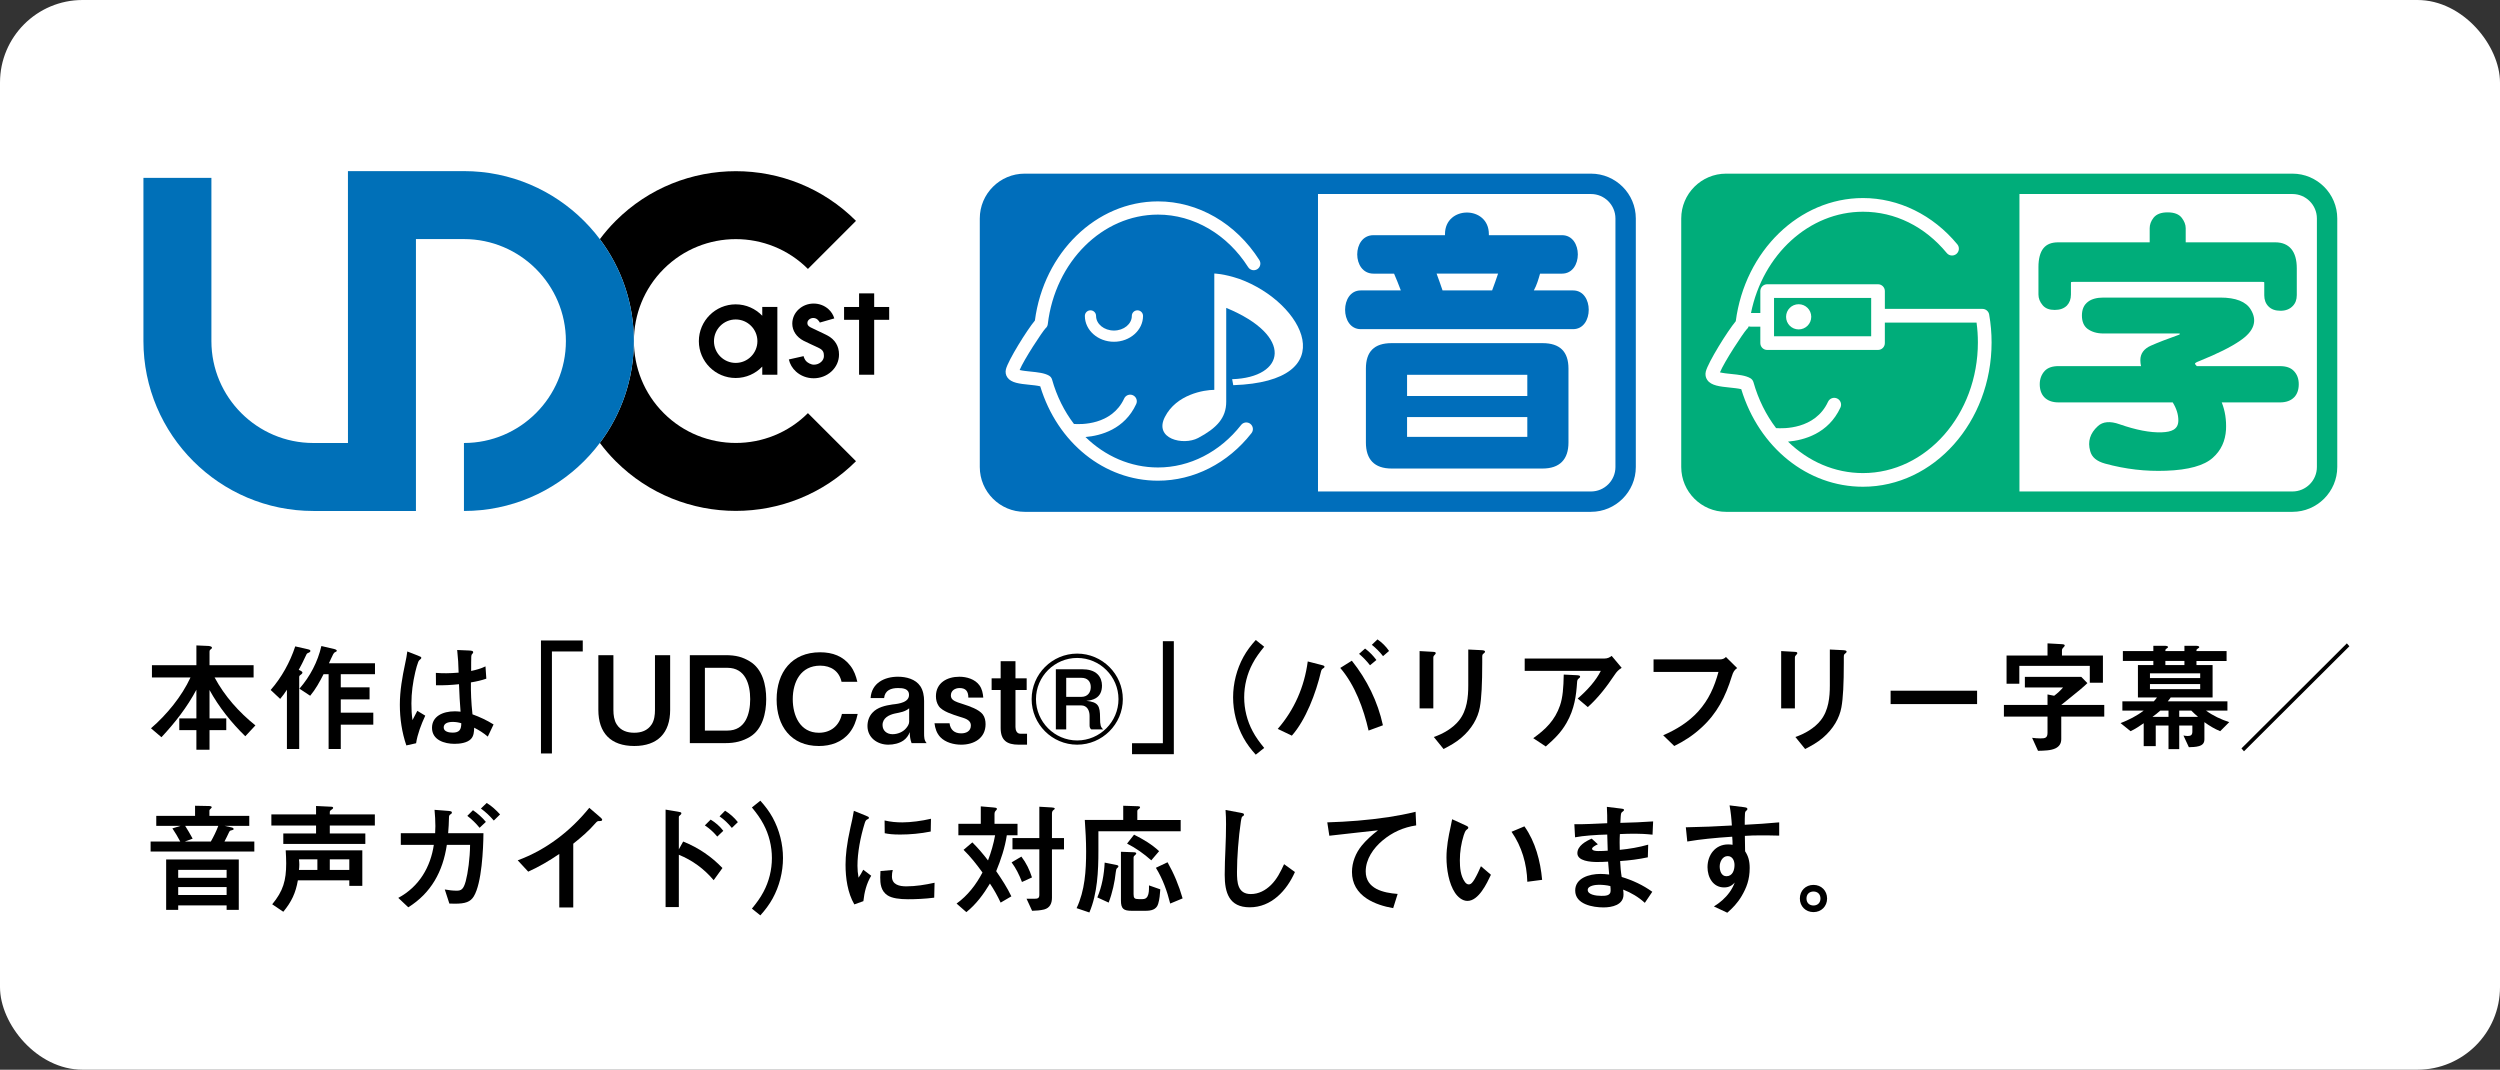 <?xml version="1.0" encoding="UTF-8"?><svg id="_レイヤー_1" xmlns="http://www.w3.org/2000/svg" viewBox="0 0 289.75 123.98"><rect x="0" y="0" width="289.75" height="123.98" fill="#333333" stroke="none"/><defs><style>.cls-1,.cls-2,.cls-3,.cls-4,.cls-5{stroke-width:0px;}.cls-2{fill:#fff;}.cls-3{fill:#00ad7a;}.cls-4{fill:#0070b8;}.cls-5{fill:#006ebb;}</style></defs><rect class="cls-2" width="289.75" height="123.98" rx="9.574" ry="9.574"/><rect class="cls-2" x="111.32" y="17.888" width="80.507" height="43.672" rx="7.097" ry="7.097"/><path class="cls-5" d="m184.394,20.126h-65.64c-2.865,0-5.197,2.331-5.197,5.196v28.803c0,2.866,2.332,5.197,5.197,5.197h65.64c2.864,0,5.197-2.331,5.197-5.197v-28.803c0-2.865-2.332-5.196-5.197-5.196h0Zm2.836,34c0,1.564-1.272,2.836-2.836,2.836h-31.639V22.487h31.639c1.564,0,2.836,1.272,2.836,2.835v28.803Z"/><path class="cls-2" d="m144.919,49.126c-.334-.262-.816-.203-1.077.131-2.448,3.127-5.957,4.923-9.63,4.923-3.173,0-6.126-1.303-8.405-3.529,1.783-.154,4.528-.892,5.879-3.822.179-.385.009-.84-.376-1.018-.384-.177-.839-.009-1.017.374-1.439,3.118-5.058,3.01-5.822,2.951-1.118-1.467-1.991-3.205-2.536-5.144-.055-.192-.18-.355-.354-.456-.529-.307-1.315-.388-2.147-.472-.371-.038-.933-.095-1.259-.179.516-1.24,2.604-4.4,2.991-4.82.153-.125.252-.304.274-.501.853-7.235,6.342-12.691,12.77-12.691,4.123,0,8.03,2.276,10.452,6.09.227.358.702.463,1.06.236s.462-.701.236-1.059c-2.706-4.259-7.097-6.799-11.747-6.799-7.134,0-13.228,5.918-14.265,13.808-.927,1.11-3.098,4.611-3.357,5.644-.085.341-.025.68.169.954.442.632,1.406.731,2.52.845.416.041.949.096,1.287.182,1.996,6.559,7.438,10.939,13.646,10.939,4.148,0,8.098-2.008,10.838-5.51.262-.334.203-.816-.131-1.077"/><path class="cls-2" d="m143.649,32.329c7.502,2.738,12.191,11.87-.715,12.314l-.129-.694c6.169-.197,7.211-5.006-.686-8.265v10.884c0,1.874-1.11,3.058-3.256,4.194-1.727.913-5.157.099-3.849-2.442,1.333-2.616,4.541-3.135,5.724-3.135v-13.481s1.051,0,2.912.626h0Z"/><path class="cls-2" d="m131.179,36.616c0,.935-.928,1.694-2.072,1.694s-2.072-.759-2.072-1.694c0-.36-.291-.65-.649-.65s-.65.29-.65.65c0,1.65,1.511,2.995,3.37,2.995s3.373-1.344,3.373-2.995c0-.36-.291-.65-.65-.65s-.651.29-.651.65"/><path class="cls-5" d="m157.711,38.149c-2.418,0-2.418-4.489,0-4.489h4.646c-.253-.691-.533-1.35-.785-1.946h-2.386c-2.511,0-2.511-4.457,0-4.457h8.288v-.125c0-3.333,5.085-3.333,5.085,0v.125h8.475c2.449,0,2.449,4.457,0,4.457h-2.542c-.189.66-.376,1.319-.722,1.946h4.551c2.418,0,2.418,4.489,0,4.489h-24.61,0Zm21.063,16.154h-17.485c-2.009,0-2.981-1.068-2.981-3.013v-8.57c0-1.978.972-2.951,2.981-2.951h17.485c2.009,0,3.012.974,3.012,2.951v8.57c0,1.945-1.003,3.013-3.012,3.013m-1.759-10.865h-13.936v2.456h13.936v-2.456Zm0,4.897h-13.936v2.298h13.936v-2.298Zm-10.514-16.622c.219.596.469,1.287.69,1.946h5.745c.25-.628.471-1.319.691-1.946h-7.126Z"/><path class="cls-2" d="m199.716,17.888h66.313c3.917,0,7.097,3.18,7.097,7.097v29.478c0,3.917-3.18,7.097-7.097,7.097h-66.313c-3.917,0-7.097-3.18-7.097-7.097v-29.478c0-3.917,3.18-7.097,7.097-7.097h0Z"/><path class="cls-2" d="m208.937,34.315c-.806,0-1.458.653-1.458,1.459s.652,1.46,1.458,1.46,1.458-.655,1.458-1.46-.652-1.459-1.458-1.459"/><path class="cls-3" d="m265.692,20.126h-65.64c-2.865,0-5.197,2.331-5.197,5.197v28.802c0,2.866,2.331,5.198,5.197,5.198h65.64c2.865,0,5.197-2.332,5.197-5.198v-28.802c0-2.866-2.332-5.197-5.197-5.197Zm2.836,33.999c0,1.565-1.272,2.837-2.836,2.837h-31.638V22.487h31.638c1.564,0,2.836,1.272,2.836,2.836v28.802Z"/><path class="cls-2" d="m208.464,35.259c-.806,0-1.458.653-1.458,1.46s.652,1.46,1.458,1.46,1.46-.653,1.46-1.46-.654-1.46-1.46-1.46"/><path class="cls-2" d="m230.546,36.457c-.065-.381-.396-.657-.782-.657h-11.309v-2.061c0-.439-.355-.794-.792-.794h-12.847c-.438,0-.793.355-.793.794v2.536h-1.084c1.374-6.78,6.75-11.736,12.978-11.736,3.714,0,7.164,1.701,9.713,4.787.277.338.777.385,1.115.107.338-.279.386-.779.107-1.117-2.814-3.408-6.799-5.363-10.935-5.363-7.374,0-13.673,6.118-14.742,14.272-.96,1.148-3.205,4.765-3.473,5.833-.087.351-.026.702.174.987.459.652,1.454.754,2.605.872.431.044.983.1,1.33.189,2.065,6.78,7.688,11.307,14.106,11.307,8.219,0,14.907-7.504,14.907-16.73,0-1.076-.093-2.162-.28-3.227m-24.935-1.926h11.259v4.441h-11.259v-4.441Zm10.307,20.3c-3.28,0-6.33-1.346-8.688-3.647,1.842-.161,4.681-.923,6.078-3.95.184-.398.011-.869-.388-1.053-.397-.183-.869-.01-1.052.388-1.487,3.222-5.227,3.11-6.018,3.049-1.155-1.518-2.056-3.311-2.622-5.317-.056-.199-.187-.368-.366-.47-.546-.317-1.359-.401-2.218-.488-.382-.039-.963-.099-1.302-.186.535-1.282,2.692-4.548,3.092-4.981.113-.092.197-.215.245-.354.073.022.152.039.234.039h1.109v1.904c0,.439.355.793.793.793h12.847c.437,0,.792-.354.792-.793v-2.379h10.629c.105.764.155,1.534.155,2.299,0,8.351-5.976,15.146-13.321,15.146"/><path class="cls-3" d="m265.715,35.481c-.337.349-.798.536-1.404.536s-1.065-.163-1.403-.512c-.321-.326-.48-.768-.48-1.28v-1.325c0-.116,0-.186-.016-.209l-.25-.023h-21.874l-.248.023c-.018.023-.018.116-.018.325v1.115c0,.536-.159.953-.462,1.279-.355.349-.817.512-1.421.512s-1.066-.163-1.386-.535c-.338-.396-.497-.814-.497-1.256v-3.186c0-.953.196-1.696.569-2.162.392-.489.96-.697,1.723-.697h10.6v-1.636c0-.419.142-.813.445-1.209.337-.419.869-.628,1.633-.628s1.314.209,1.635.628c.301.395.462.791.462,1.209v1.636h10.387c.817,0,1.439.278,1.848.767.426.512.64,1.256.64,2.255v3.093c0,.535-.16.953-.48,1.279h0Z"/><path class="cls-3" d="m265.904,46.034c-.391.402-.939.605-1.668.605h-6.737c.392.984.548,2.035.496,3.155-.079,1.319-.574,2.416-1.538,3.267-.99.895-2.816,1.41-5.42,1.498-2.345.09-4.691-.179-7.061-.828-.966-.268-1.539-.737-1.722-1.454-.312-1.095-.025-2.057.886-2.886.574-.537,1.435-.604,2.502-.224,1.929.671,3.545.986,4.9.94.599-.022,1.043-.112,1.354-.292.392-.223.574-.581.574-1.096,0-.671-.209-1.364-.651-2.08h-13.224c-.729,0-1.277-.203-1.668-.605-.34-.358-.521-.872-.521-1.499s.208-1.141.573-1.544c.364-.38.886-.559,1.616-.559h9.55c-.053-.225-.078-.449-.078-.694,0-.759.416-1.32,1.224-1.678.809-.358,1.903-.782,3.232-1.253.078-.042.132-.066.132-.112-.026-.044-.079-.044-.183-.044h-8.677c-.756,0-1.356-.179-1.851-.537-.417-.314-.651-.828-.651-1.544s.234-1.253.729-1.612c.416-.312,1.016-.469,1.773-.469h13.551c1.772,0,2.97.469,3.517,1.387.808,1.32.365,2.528-1.225,3.602-1.094.761-2.657,1.522-4.691,2.35-.365.135-.547.246-.547.314,0,.066.078.156.208.291h9.629c.729,0,1.25.179,1.615.559.391.403.574.918.574,1.544s-.183,1.141-.521,1.499h0Z"/><rect class="cls-2" x="111.32" y="17.888" width="80.507" height="43.672" rx="7.097" ry="7.097"/><path class="cls-5" d="m184.394,20.126h-65.64c-2.865,0-5.197,2.331-5.197,5.196v28.803c0,2.866,2.332,5.197,5.197,5.197h65.64c2.864,0,5.197-2.331,5.197-5.197v-28.803c0-2.865-2.332-5.196-5.197-5.196h0Zm2.836,34c0,1.564-1.272,2.836-2.836,2.836h-31.639V22.487h31.639c1.564,0,2.836,1.272,2.836,2.835v28.803Z"/><path class="cls-2" d="m144.919,49.126c-.334-.262-.816-.203-1.077.131-2.448,3.127-5.957,4.923-9.63,4.923-3.173,0-6.126-1.303-8.405-3.529,1.783-.154,4.528-.892,5.879-3.822.179-.385.009-.84-.376-1.018-.384-.177-.839-.009-1.017.374-1.439,3.118-5.058,3.01-5.822,2.951-1.118-1.467-1.991-3.205-2.536-5.144-.055-.192-.18-.355-.354-.456-.529-.307-1.315-.388-2.147-.472-.371-.038-.933-.095-1.259-.179.516-1.24,2.604-4.4,2.991-4.82.153-.125.252-.304.274-.501.853-7.235,6.342-12.691,12.77-12.691,4.123,0,8.03,2.276,10.452,6.09.227.358.702.463,1.06.236s.462-.701.236-1.059c-2.706-4.259-7.097-6.799-11.747-6.799-7.134,0-13.228,5.918-14.265,13.808-.927,1.11-3.098,4.611-3.357,5.644-.085.341-.025.68.169.954.442.632,1.406.731,2.52.845.416.041.949.096,1.287.182,1.996,6.559,7.438,10.939,13.646,10.939,4.148,0,8.098-2.008,10.838-5.51.262-.334.203-.816-.131-1.077"/><path class="cls-2" d="m143.649,32.329c7.502,2.738,12.191,11.87-.715,12.314l-.129-.694c6.169-.197,7.211-5.006-.686-8.265v10.884c0,1.874-1.11,3.058-3.256,4.194-1.727.913-5.157.099-3.849-2.442,1.333-2.616,4.541-3.135,5.724-3.135v-13.481s1.051,0,2.912.626h0Z"/><path class="cls-2" d="m131.179,36.616c0,.935-.928,1.694-2.072,1.694s-2.072-.759-2.072-1.694c0-.36-.291-.65-.649-.65s-.65.29-.65.65c0,1.65,1.511,2.995,3.37,2.995s3.373-1.344,3.373-2.995c0-.36-.291-.65-.65-.65s-.651.29-.651.65"/><path class="cls-5" d="m157.711,38.149c-2.418,0-2.418-4.489,0-4.489h4.646c-.253-.691-.533-1.35-.785-1.946h-2.386c-2.511,0-2.511-4.457,0-4.457h8.288v-.125c0-3.333,5.085-3.333,5.085,0v.125h8.475c2.449,0,2.449,4.457,0,4.457h-2.542c-.189.66-.376,1.319-.722,1.946h4.551c2.418,0,2.418,4.489,0,4.489h-24.61,0Zm21.063,16.154h-17.485c-2.009,0-2.981-1.068-2.981-3.013v-8.57c0-1.978.972-2.951,2.981-2.951h17.485c2.009,0,3.012.974,3.012,2.951v8.57c0,1.945-1.003,3.013-3.012,3.013m-1.759-10.865h-13.936v2.456h13.936v-2.456Zm0,4.897h-13.936v2.298h13.936v-2.298Zm-10.514-16.622c.219.596.469,1.287.69,1.946h5.745c.25-.628.471-1.319.691-1.946h-7.126Z"/><path class="cls-2" d="m199.716,17.888h66.313c3.917,0,7.097,3.18,7.097,7.097v29.478c0,3.917-3.18,7.097-7.097,7.097h-66.313c-3.917,0-7.097-3.18-7.097-7.097v-29.478c0-3.917,3.18-7.097,7.097-7.097h0Z"/><path class="cls-2" d="m208.937,34.315c-.806,0-1.458.653-1.458,1.459s.652,1.46,1.458,1.46,1.458-.655,1.458-1.46-.652-1.459-1.458-1.459"/><path class="cls-3" d="m265.692,20.126h-65.64c-2.865,0-5.197,2.331-5.197,5.197v28.802c0,2.866,2.331,5.198,5.197,5.198h65.64c2.865,0,5.197-2.332,5.197-5.198v-28.802c0-2.866-2.332-5.197-5.197-5.197Zm2.836,33.999c0,1.565-1.272,2.837-2.836,2.837h-31.638V22.487h31.638c1.564,0,2.836,1.272,2.836,2.836v28.802Z"/><path class="cls-2" d="m208.464,35.259c-.806,0-1.458.653-1.458,1.46s.652,1.46,1.458,1.46,1.46-.653,1.46-1.46-.654-1.46-1.46-1.46"/><path class="cls-2" d="m230.546,36.457c-.065-.381-.396-.657-.782-.657h-11.309v-2.061c0-.439-.355-.794-.792-.794h-12.847c-.438,0-.793.355-.793.794v2.536h-1.084c1.374-6.78,6.75-11.736,12.978-11.736,3.714,0,7.164,1.701,9.713,4.787.277.338.777.385,1.115.107.338-.279.386-.779.107-1.117-2.814-3.408-6.799-5.363-10.935-5.363-7.374,0-13.673,6.118-14.742,14.272-.96,1.148-3.205,4.765-3.473,5.833-.087.351-.026.702.174.987.459.652,1.454.754,2.605.872.431.044.983.1,1.33.189,2.065,6.78,7.688,11.307,14.106,11.307,8.219,0,14.907-7.504,14.907-16.73,0-1.076-.093-2.162-.28-3.227m-24.935-1.926h11.259v4.441h-11.259v-4.441Zm10.307,20.3c-3.28,0-6.33-1.346-8.688-3.647,1.842-.161,4.681-.923,6.078-3.95.184-.398.011-.869-.388-1.053-.397-.183-.869-.01-1.052.388-1.487,3.222-5.227,3.11-6.018,3.049-1.155-1.518-2.056-3.311-2.622-5.317-.056-.199-.187-.368-.366-.47-.546-.317-1.359-.401-2.218-.488-.382-.039-.963-.099-1.302-.186.535-1.282,2.692-4.548,3.092-4.981.113-.092.197-.215.245-.354.073.022.152.039.234.039h1.109v1.904c0,.439.355.793.793.793h12.847c.437,0,.792-.354.792-.793v-2.379h10.629c.105.764.155,1.534.155,2.299,0,8.351-5.976,15.146-13.321,15.146"/><path class="cls-3" d="m265.715,35.481c-.337.349-.798.536-1.404.536s-1.065-.163-1.403-.512c-.321-.326-.48-.768-.48-1.28v-1.325c0-.116,0-.186-.016-.209l-.25-.023h-21.874l-.248.023c-.018.023-.018.116-.018.325v1.115c0,.536-.159.953-.462,1.279-.355.349-.817.512-1.421.512s-1.066-.163-1.386-.535c-.338-.396-.497-.814-.497-1.256v-3.186c0-.953.196-1.696.569-2.162.392-.489.96-.697,1.723-.697h10.6v-1.636c0-.419.142-.813.445-1.209.337-.419.869-.628,1.633-.628s1.314.209,1.635.628c.301.395.462.791.462,1.209v1.636h10.387c.817,0,1.439.278,1.848.767.426.512.64,1.256.64,2.255v3.093c0,.535-.16.953-.48,1.279h0Z"/><path class="cls-3" d="m265.904,46.034c-.391.402-.939.605-1.668.605h-6.737c.392.984.548,2.035.496,3.155-.079,1.319-.574,2.416-1.538,3.267-.99.895-2.816,1.41-5.42,1.498-2.345.09-4.691-.179-7.061-.828-.966-.268-1.539-.737-1.722-1.454-.312-1.095-.025-2.057.886-2.886.574-.537,1.435-.604,2.502-.224,1.929.671,3.545.986,4.9.94.599-.022,1.043-.112,1.354-.292.392-.223.574-.581.574-1.096,0-.671-.209-1.364-.651-2.08h-13.224c-.729,0-1.277-.203-1.668-.605-.34-.358-.521-.872-.521-1.499s.208-1.141.573-1.544c.364-.38.886-.559,1.616-.559h9.55c-.053-.225-.078-.449-.078-.694,0-.759.416-1.32,1.224-1.678.809-.358,1.903-.782,3.232-1.253.078-.042.132-.066.132-.112-.026-.044-.079-.044-.183-.044h-8.677c-.756,0-1.356-.179-1.851-.537-.417-.314-.651-.828-.651-1.544s.234-1.253.729-1.612c.416-.312,1.016-.469,1.773-.469h13.551c1.772,0,2.97.469,3.517,1.387.808,1.32.365,2.528-1.225,3.602-1.094.761-2.657,1.522-4.691,2.35-.365.135-.547.246-.547.314,0,.066.078.156.208.291h9.629c.729,0,1.25.179,1.615.559.391.403.574.918.574,1.544s-.183,1.141-.521,1.499h0Z"/><path class="cls-1" d="m88.346,35.577v1.018c-.778-.812-1.87-1.322-3.08-1.322-2.354,0-4.269,1.915-4.269,4.268s1.915,4.269,4.269,4.269c1.211,0,2.302-.509,3.08-1.322v.941h1.75v-7.853s-1.75,0-1.75,0Zm-3.08,6.484c-1.388,0-2.517-1.129-2.517-2.518s1.129-2.517,2.517-2.517,2.517,1.129,2.517,2.517-1.129,2.518-2.517,2.518Z"/><polygon class="cls-1" points="103.056 35.579 101.318 35.579 101.318 34.002 99.567 34.002 99.567 35.579 97.828 35.579 97.828 37.066 99.567 37.066 99.567 43.431 101.318 43.431 101.318 37.066 103.056 37.066 103.056 35.579"/><path class="cls-1" d="m94.304,43.841c-.77,0-1.498-.275-2.049-.776-.421-.383-.707-.868-.828-1.404l1.708-.385c.041.183.156.429.297.581.179.191.559.409.893.409s.621-.114.85-.321c.204-.187.318-.428.318-.678,0-.386-.072-.655-.492-.887-.213-.117-.605-.287-1.021-.483-.356-.167-.686-.322-.849-.407-.818-.424-1.305-1.163-1.305-1.976,0-.638.268-1.234.756-1.677.464-.421,1.075-.654,1.721-.654s1.258.233,1.722.654c.321.292.554.661.67,1.068l-1.683.482c-.026-.093-.17-.268-.253-.341-.282-.257-.718-.257-1,0-.085.076-.183.203-.183.382,0,.149.026.335.361.509.15.078.458.222.788.377.455.214.926.435,1.18.571.875.468,1.337,1.232,1.337,2.207,0,.75-.316,1.451-.891,1.973-.551.501-1.279.777-2.049.777h0Z"/><path class="cls-1" d="m76.927,47.882c-4.608-4.607-4.608-12.105,0-16.712,4.607-4.607,12.104-4.607,16.712,0l5.571-5.571c-7.678-7.679-20.174-7.679-27.853,0-.671.671-1.28,1.381-1.833,2.118,2.474,3.293,3.943,7.382,3.943,11.809s-1.469,8.515-3.943,11.809c.553.738,1.162,1.447,1.833,2.118,7.679,7.679,20.174,7.679,27.853,0l-5.571-5.571c-4.608,4.608-12.105,4.608-16.712,0h0Z"/><path class="cls-4" d="m53.771,19.831h-13.445l.003,31.512h-4.011c-6.516,0-11.817-5.301-11.817-11.817v-18.908h-7.878v18.908c0,10.859,8.835,19.695,19.695,19.695h11.889v-31.512h5.564c6.516,0,11.817,5.301,11.817,11.817s-5.301,11.817-11.817,11.817v7.879c10.859,0,19.695-8.836,19.695-19.695s-8.836-19.695-19.695-19.695h0Z"/><path class="cls-1" d="m29.393,77.093v1.424h-4.523c1.173,2.179,2.82,4.021,4.733,5.557l-1.173,1.257c-1.619-1.577-3.058-3.379-4.146-5.361v3.295h1.941v1.354h-1.941v2.275h-1.522v-2.275h-1.982v-1.354h1.982v-3.323c-1.075,2.025-2.485,3.826-4.049,5.501l-1.214-1.033c1.815-1.563,3.574-3.699,4.579-5.892h-4.468v-1.424h5.152v-2.29l1.285.056c.14,0,.517.028.517.21,0,.069-.028.111-.182.224-.083.056-.098.153-.098.223v1.578h5.11Z"/><path class="cls-1" d="m35.683,75.251c.209.042.293.098.293.195,0,.084-.083.153-.153.182-.098.042-.237.084-.293.195-.181.349-.335.726-.517,1.075-.125.237-.251.488-.391.739.251.099.433.21.433.321,0,.112-.182.237-.265.294-.084.056-.112.111-.112.195v8.363h-1.424v-6.87c-.238.378-.503.727-.782,1.062l-1.103-1.033c1.271-1.452,2.248-3.225,2.849-5.054l1.466.335Zm3.058-.028c.209.056.293.126.293.21,0,.056-.098.111-.167.14-.111.041-.195.14-.251.251-.182.349-.321.684-.489,1.047h5.333v1.271h-3.965v1.522h3.337v1.396h-3.337v1.536h3.77v1.396h-3.77v2.82h-1.41v-8.671h-.586c-.447.88-.921,1.745-1.55,2.499l-1.243-.823c1.229-1.41,2.123-3.113,2.541-4.942l1.494.349Z"/><path class="cls-1" d="m48.828,76.242c0,.084-.07.153-.154.209-.083.056-.153.154-.195.252-.125.32-.251.768-.349,1.187-.279,1.187-.447,2.415-.447,3.63,0,.656.028,1.312.125,1.94.154-.307.433-.838.559-1.075l.921.559c-.475,1.02-.907,2.15-1.061,3.197l-1.131.252c-.517-1.508-.754-3.128-.754-4.72,0-1.605.279-3.197.614-4.761.098-.461.209-1.005.251-1.41l1.215.475c.363.14.405.168.405.266Zm8.377,7.721l-.67,1.41c-.489-.419-1.005-.74-1.578-1.033-.014.475-.042.978-.391,1.326-.447.447-1.285.545-1.885.545-1.159,0-2.611-.433-2.611-1.857,0-1.312,1.214-1.912,2.639-1.912.153,0,.419.014.67.042-.083-.964-.14-2.081-.181-3.184-.894.098-1.773.14-2.667.125l-.014-1.438c.447.042.907.042,1.214.042.293,0,.992-.028,1.424-.07-.014-.879-.07-1.745-.167-2.624l1.326.056c.377.014.531.056.531.195,0,.069-.028.126-.126.224-.07.069-.083.125-.098.293-.014.182-.014,1.047-.014,1.661.6-.126,1.145-.279,1.661-.53l.098,1.424c-.558.195-1.103.321-1.787.433-.014,1.117.028,2.276.182,3.7.852.308,1.662.685,2.443,1.173Zm-4.719-.293c-.628,0-1.061.195-1.061.642,0,.503.643.601,1.033.601.796,0,1.005-.363,1.005-1.089-.293-.098-.656-.153-.978-.153Z"/><path class="cls-1" d="m62.697,74.231h4.845v1.271h-3.574v11.826h-1.271v-13.097Z"/><path class="cls-1" d="m77.671,82.273c0,2.681-1.452,4.188-4.161,4.188-2.723,0-4.161-1.508-4.161-4.188v-6.339h1.745v6.367c0,.572.083,1.187.377,1.647.461.739,1.229.977,2.039.977.795,0,1.55-.237,2.024-.977.307-.475.377-1.104.377-1.647v-6.367h1.759v6.339Z"/><path class="cls-1" d="m84.084,75.934c1.215,0,1.969.21,2.807.712,1.494.894,1.913,2.751,1.913,4.385,0,1.591-.419,3.49-1.885,4.37-.852.502-1.717.726-2.834.726h-4.132v-10.192h4.132Zm-2.387,8.74h2.611c2.08,0,2.639-1.913,2.639-3.644,0-1.718-.559-3.631-2.639-3.631h-2.611v7.274Z"/><path class="cls-1" d="m99.405,82.748c-.167.796-.446,1.55-.949,2.178-.88,1.104-2.178,1.536-3.546,1.536-3.253,0-4.9-2.331-4.9-5.389,0-3.142,1.745-5.474,5.04-5.474,1.438,0,2.667.447,3.519,1.578.418.544.642,1.173.795,1.843h-1.829c-.279-1.243-1.229-1.871-2.472-1.871-2.248,0-3.183,1.871-3.183,3.882,0,1.898.838,3.895,3.03,3.895,1.368,0,2.374-.81,2.667-2.178h1.829Z"/><path class="cls-1" d="m105.651,86.127c-.153-.405-.21-.824-.21-1.271-.153.391-.377.712-.726.963-.503.35-1.159.489-1.759.489-1.271,0-2.416-.81-2.416-2.164,0-.559.182-1.117.572-1.536.587-.642,1.494-.838,2.332-.963.838-.084,1.912-.266,1.912-1.104,0-.726-.697-.796-1.27-.796-.811,0-1.521.252-1.619,1.159h-1.564c.111-1.731,1.592-2.472,3.17-2.472.949,0,2.037.266,2.596,1.104.322.488.434,1.117.434,1.703v3.742c0,.419,0,.823.293,1.145h-1.745Zm-1.913-3.435c-.697.153-1.451.517-1.451,1.34,0,.671.516,1.062,1.158,1.062.586,0,1.215-.251,1.578-.698.167-.195.349-.475.349-.74v-1.563c-.489.405-1.033.475-1.634.601Z"/><path class="cls-1" d="m112.23,80.849c0-.74-.307-1.104-1.019-1.104-.517,0-1.005.294-1.005.852,0,.196.069.377.223.503.279.251.852.391,1.215.517.685.224,1.801.587,2.262,1.187.238.321.321.727.321,1.131,0,1.62-1.341,2.374-2.82,2.374-.852,0-1.829-.251-2.429-.88-.42-.446-.601-1.02-.67-1.605h1.744c.098.768.572,1.173,1.354,1.173.587,0,1.117-.266,1.117-.907,0-.712-.796-.852-1.341-1.033-.697-.224-1.969-.601-2.387-1.229-.224-.336-.321-.727-.321-1.131,0-1.564,1.298-2.263,2.722-2.263.838,0,1.802.279,2.318.991.307.419.404.922.447,1.425h-1.732Z"/><path class="cls-1" d="m117.693,76.633v1.982h1.299v1.354h-1.299v4.286c0,.363.141.782.559.782h.782v1.271h-.978c-1.354,0-2.08-.503-2.08-1.927v-4.412h-1.047v-1.354h1.047v-1.982h1.717Z"/><path class="cls-1" d="m130.136,81.031c0,2.903-2.388,5.277-5.292,5.277s-5.277-2.374-5.277-5.277,2.373-5.278,5.277-5.278,5.292,2.374,5.292,5.278Zm-10.066,0c0,2.624,2.149,4.788,4.774,4.788,2.639,0,4.789-2.164,4.789-4.788s-2.15-4.775-4.789-4.775c-2.625,0-4.774,2.15-4.774,4.775Zm5.361-3.463c.642,0,1.341.126,1.801.601.335.349.489.81.489,1.284,0,.67-.225,1.187-.74,1.48-.321.181-.643.251-1.075.293,1.382.153,1.591.559,1.591,1.982,0,.823.07,1.062.363,1.326h-1.382c-.14-.098-.195-.265-.195-.446v-1.117c0-.614-.279-1.215-.978-1.215h-1.73v2.778h-1.201v-6.967h3.058Zm-.084,3.197c.698,0,1.075-.503,1.075-1.131,0-.685-.419-1.075-1.075-1.075h-1.772v2.206h1.772Z"/><path class="cls-1" d="m136.047,87.411h-4.845v-1.271h3.574v-11.825h1.271v13.096Z"/><path class="cls-1" d="m146.52,74.958c-.503.614-.978,1.242-1.34,1.94-.643,1.2-.979,2.568-.979,3.923s.336,2.723.979,3.924c.362.697.837,1.326,1.34,1.94l-.978.782c-.544-.601-1.033-1.243-1.425-1.955-.781-1.424-1.2-3.071-1.2-4.691s.419-3.267,1.2-4.691c.392-.712.881-1.354,1.425-1.954l.978.782Z"/><path class="cls-1" d="m153.508,77.275c0,.098-.098.153-.168.195-.139.084-.195.195-.237.363-.587,2.499-1.759,5.599-3.378,7.428l-1.635-.782c1.928-2.22,3.086-4.873,3.477-7.818l1.522.391c.335.084.419.111.419.224Zm6.771,6.785l-1.662.614c-.572-2.527-1.577-5.277-3.281-7.26l1.341-.838c1.759,2.206,3.002,4.733,3.603,7.483Zm-.754-7.567l-.74.614c-.363-.475-.81-.936-1.271-1.326l.698-.614c.502.377.936.823,1.312,1.326Zm1.466-1.047l-.698.601c-.377-.489-.824-.936-1.299-1.312l.656-.629c.531.363.992.824,1.341,1.341Z"/><path class="cls-1" d="m166.401,75.697c0,.07-.056.14-.153.237-.126.126-.126.21-.126.279v5.893h-1.592v-6.646l1.494.084c.251.014.377.028.377.153Zm5.71-.167c0,.069-.041.125-.153.209-.14.098-.167.168-.167.419v.643c0,2.457-.084,4.118-.279,5.18-.224,1.242-.936,2.499-2.15,3.532-.614.53-1.326.922-2.053,1.299l-1.131-1.396c1.047-.35,2.221-1.02,2.932-1.927.922-1.159,1.062-2.709,1.062-4.035v-4.175l1.438.07c.335.014.502.042.502.182Z"/><path class="cls-1" d="m176.712,76.326h9.215c.405,0,.643-.14.866-.308l1.158,1.382c-.391.252-.572.447-.824.824-.906,1.354-1.885,2.639-3.1,3.728l-1.172-.991c1.117-.963,2.122-2.08,2.681-3.211h-8.824v-1.424Zm6.423,2.094c0,.07-.028.126-.168.224s-.168.237-.182.419c-.098,1.508-.293,3.1-1.215,4.705-.656,1.158-1.424,1.871-2.415,2.75l-1.452-.963c1.438-1.02,2.514-2.08,3.1-3.784.321-.936.405-2.052.434-3.588l1.438.07c.307.014.461.041.461.167Z"/><path class="cls-1" d="m191.645,76.424h7.707c.265,0,.502-.084.684-.279l1.299,1.284c-.308.224-.447.405-.615.949-.739,2.388-1.717,4.314-3.546,5.976-.991.908-1.996,1.55-3.128,2.108l-1.283-1.242c1.535-.671,2.918-1.508,4.062-2.765,1.215-1.354,1.871-2.834,2.346-4.579h-7.525v-1.452Z"/><path class="cls-1" d="m208.308,75.697c0,.07-.056.14-.153.237-.126.126-.126.21-.126.279v5.893h-1.592v-6.646l1.494.084c.251.014.377.028.377.153Zm5.71-.167c0,.069-.041.125-.153.209-.14.098-.167.168-.167.419v.643c0,2.457-.084,4.118-.279,5.18-.224,1.242-.936,2.499-2.15,3.532-.614.53-1.326.922-2.053,1.299l-1.131-1.396c1.047-.35,2.221-1.02,2.932-1.927.922-1.159,1.062-2.709,1.062-4.035v-4.175l1.438.07c.335.014.502.042.502.182Z"/><path class="cls-1" d="m229.145,81.603h-10.023v-1.55h10.023v1.55Z"/><path class="cls-1" d="m235.519,85.512c.321.042.656.069.978.069.53,0,.81-.056.81-.656v-1.87h-5.054v-1.354h5.054v-1.215l.769.153c.377-.279.726-.6,1.033-.963h-4.427v-1.229h6.534l.713.726c-.504.489-1.033.922-1.578,1.354-.447.363-.964.782-1.452,1.173h4.984v1.354h-4.984v2.61c0,.545-.266.866-.656,1.062-.53.265-1.327.279-2.038.293l-.685-1.508Zm1.787-10.946l1.508.084c.308.014.489.028.489.168,0,.056-.07.14-.126.195-.14.14-.196.223-.196.377v.586h4.748v3.155h-1.522v-1.954h-8.167v2.066h-1.48v-3.268h4.747v-1.41Z"/><path class="cls-1" d="m256.44,77.08v3.755h-4.858c-.098.154-.21.294-.336.447h6.912v1.075h-2.486c.824.601,1.732,1.02,2.695,1.34l-1.047,1.048c-.656-.266-1.257-.629-1.83-1.048v1.983c0,.446-.209.67-.627.795-.377.112-.783.112-1.174.126l-.628-1.354c.167.028.335.056.503.056.377,0,.53-.139.53-.517v-.697h-1.522v2.736h-1.242v-2.736h-1.48v2.387h-1.396v-2.652c-.489.335-.978.67-1.522.922l-1.158-.936c.936-.363,1.885-.838,2.681-1.452h-2.472v-1.075h3.645c.14-.14.252-.293.363-.447h-2.206v-3.755h1.787v-.475h-3.532v-1.146h3.532v-.614h1.271c.098,0,.433,0,.433.153,0,.042-.042.084-.167.168-.084.056-.141.111-.141.195v.098h2.207v-.614h1.27c.112,0,.447,0,.447.153,0,.057-.042.098-.182.182-.07.042-.14.098-.14.182v.098h3.491v1.146h-3.491v.475h1.871Zm-1.438,1.508v-.545h-5.822v.545h5.822Zm-5.822,1.284h5.822v-.586h-5.822v.586Zm2.15,3.211v-.726h-.949c-.293.265-.601.503-.908.726h1.857Zm1.844-6.478h-2.207v.475h2.207v-.475Zm1.577,6.478c-.279-.237-.53-.475-.782-.726h-1.396v.726h2.179Z"/><path class="cls-1" d="m272,74.566l.294.335-12.217,12.175-.293-.335,12.216-12.175Z"/><path class="cls-1" d="m19.982,96.011l.95-.293h-2.82v-1.159h4.496v-1.173l1.424.028c.335,0,.503.014.503.153,0,.028-.014.07-.098.14-.112.098-.167.168-.167.252v.6h4.621v1.159h-2.862l.628.14c.279.056.419.098.419.224,0,.083-.056.111-.251.153-.14.027-.195.042-.293.251-.112.237-.335.712-.517,1.048h3.462v1.158h-12.021v-1.158h3.435c-.279-.517-.572-1.033-.908-1.522Zm7.693,3.603v5.836h-1.41v-.517h-5.612v.517h-1.396v-5.836h8.419Zm-1.41,1.2h-5.612v.922h5.612v-.922Zm0,1.997h-5.612v.921h5.612v-.921Zm-1.829-5.277c.335-.587.628-1.188.865-1.815h-3.839c.307.475.586.978.866,1.479l-.908.336h3.016Z"/><path class="cls-1" d="m43.445,94.392v1.284h-5.222v.922h4.119v1.214h-9.508v-1.214h3.797v-.922h-5.18v-1.284h5.18v-.978l1.745.084c.084,0,.238.014.238.14,0,.027-.042.098-.084.125-.195.126-.307.21-.307.335v.294h5.222Zm-2.96,8.279v-.643h-5.961c-.251,1.466-.74,2.499-1.689,3.645l-1.285-.866c1.271-1.535,1.62-2.765,1.62-4.747,0-.502-.028-1.005-.056-1.508h8.879v4.119h-1.508Zm-3.7-3.072h-2.136c.028.196.042.405.042.615s-.014.404-.042.614h2.136v-1.229Zm3.7,1.229v-1.229h-2.262v1.229h2.262Z"/><path class="cls-1" d="m54.915,103.886c-.391.642-.978.852-2.178.852-.237,0-.405,0-.656-.015l-.53-1.633c.433.083.949.14,1.368.14.517,0,.796-.126,1.061-1.104.251-.936.489-2.652.502-4.202h-2.694c-.461,3.1-1.829,5.585-4.468,7.232l-1.159-1.09c2.443-1.312,3.742-3.602,4.119-6.143h-3.826v-1.354h3.979c.014-.279.028-.559.028-.823,0-.629-.042-1.257-.098-1.886l1.62.126c.307.028.391.07.391.195,0,.098-.084.154-.154.195-.14.084-.182.182-.182.35-.014.614-.042,1.229-.098,1.843h4.091c-.014,1.815-.195,5.809-1.117,7.316Zm1.396-8.629l-.726.685c-.405-.503-.921-1.006-1.424-1.383l.656-.656c.517.35,1.089.852,1.494,1.354Zm1.647-.865l-.726.712c-.475-.559-.963-1.006-1.494-1.396l.67-.642c.586.349,1.089.823,1.55,1.326Z"/><path class="cls-1" d="m61.219,101.024l-1.215-1.312c3.267-1.201,6.115-3.379,8.293-6.088l1.201,1.033c.265.224.293.279.293.35,0,.14-.14.153-.321.153-.209,0-.251.014-.475.266-.754.879-1.647,1.633-2.555,2.359v7.386h-1.62v-6.199c-1.145.782-2.332,1.48-3.602,2.053Z"/><path class="cls-1" d="m83.732,100.605l-1.019,1.41c-1.089-1.299-2.471-2.317-4.035-2.946v6.06h-1.536v-11.295l1.424.237c.266.042.405.069.405.182,0,.098-.07.167-.126.209-.125.098-.167.14-.167.237v3.742l.503-.907c1.801.726,3.295,1.759,4.551,3.071Zm.098-4.314l-.698.67c-.419-.502-.894-.936-1.438-1.298l.67-.671c.559.336,1.061.769,1.466,1.299Zm1.689-1.005l-.698.67c-.418-.517-.879-.964-1.424-1.341l.642-.655c.573.362,1.061.795,1.48,1.326Z"/><path class="cls-1" d="m87.146,105.31c.503-.614.978-1.243,1.34-1.94.643-1.201.978-2.569.978-3.924s-.335-2.723-.978-3.923c-.363-.698-.837-1.326-1.34-1.94l.978-.782c.544.601,1.033,1.242,1.424,1.954.782,1.425,1.201,3.072,1.201,4.691s-.418,3.268-1.201,4.691c-.391.712-.879,1.354-1.424,1.955l-.978-.782Z"/><path class="cls-1" d="m100.707,94.783c0,.07-.041.126-.182.182-.152.056-.236.209-.307.446-.502,1.62-.838,3.435-.838,4.929,0,.461.043.922.126,1.383.195-.279.392-.629.544-.922l.922.698c-.545.894-.795,1.912-.907,2.945l-1.048.377c-.781-1.34-1.019-3.058-1.019-4.593,0-1.047.126-2.346.572-4.343.126-.544.308-1.34.392-1.912l1.382.559c.279.111.362.153.362.251Zm2.668,6.8c0,.963.879,1.145,1.66,1.145,1.104,0,2.207-.182,3.281-.419l-.041,1.731c-1.076.14-2.164.182-3.044.182-.964,0-1.843-.112-2.36-.447-.795-.517-.852-1.396-.852-2.094,0-.195.015-.503.028-.727l1.425-.125c-.07.251-.098.502-.098.754Zm1.229-6.27c.949,0,2.233-.167,3.295-.419l-.028,1.48c-1.173.237-2.401.349-3.532.349-.852,0-1.34-.056-1.801-.153l-.015-1.479c.712.167,1.354.223,2.081.223Z"/><path class="cls-1" d="m115.458,100.968c.643.935,1.271,1.898,1.759,2.918l-1.242.726c-.363-.768-.768-1.508-1.242-2.206-.727,1.215-1.605,2.415-2.736,3.309l-1.131-.991c1.284-.921,2.275-2.205,3.002-3.602-.671-.922-1.369-1.829-2.193-2.625l1.02-.865c.656.656,1.257,1.354,1.815,2.094.362-.949.642-1.927.823-2.918h-4.258v-1.326h2.597v-2.024l1.452.126c.168.014.419.027.419.167,0,.07-.042.111-.098.168-.126.125-.182.223-.182.446v1.117h2.667v1.326h-1.242c-.21,1.424-.685,2.834-1.229,4.161Zm2.919-1.689c.558.726.949,1.535,1.229,2.415l-1.16.53c-.307-.81-.684-1.577-1.2-2.275l1.132-.67Zm2.08-5.78l1.424.084c.168.014.363.027.363.139,0,.057-.057.099-.168.182-.125.098-.154.237-.154.434v2.792h1.396v1.312h-1.396v5.612c0,.643-.236,1.173-.906,1.354-.461.111-.922.14-1.396.153l-.643-1.396h.879c.42,0,.602-.057.602-.461v-5.264h-3.113v-1.312h3.113v-3.63Z"/><path class="cls-1" d="m130.181,93.386l1.718.057c.111,0,.237.027.237.125,0,.056-.042.126-.153.195-.112.07-.168.14-.168.252v1.019h5.026v1.312h-9.536v2.262c0,2.36-.111,4.957-1.047,7.148l-1.48-.502c.964-2.039,1.104-4.343,1.104-6.576,0-1.215-.07-2.43-.154-3.645h4.454v-1.647Zm-3.001,10.625c.544-1.284.781-2.652.852-4.035l1.396.279c.084.015.196.057.196.154,0,.083-.084.153-.154.209-.084.07-.125.21-.153.475-.112,1.104-.392,2.388-.823,3.519l-1.312-.601Zm4.202-5.235c.098,0,.308,0,.308.153,0,.042-.029.084-.099.14-.14.112-.209.195-.209.321v4.244c0,.461.111.572.586.572h.461c.251,0,.446-.083.572-.32.168-.321.168-.754.168-1.117v-.153l1.312.46c-.041.573-.083,1.146-.25,1.689-.21.685-.838.796-1.48.796h-1.578c-.949,0-1.256-.224-1.256-1.2v-5.641l1.466.056Zm.056-2.038c1.033.517,2.053,1.116,2.904,1.912l-.908,1.062c-.865-.768-1.787-1.424-2.807-1.94l.811-1.033Zm3.881,3.197c.769,1.368,1.312,2.681,1.746,4.188l-1.438.6c-.362-1.451-.866-2.861-1.661-4.146l1.354-.642Z"/><path class="cls-1" d="m144.178,94.406c0,.126-.098.182-.182.224-.056.027-.098.084-.182.601-.266,1.787-.447,4.16-.447,5.821,0,1.188.057,2.569,1.605,2.569.908,0,1.689-.419,2.332-1.047.698-.685,1.117-1.536,1.521-2.416l1.258.908c-.95,2.149-2.723,4.091-5.236,4.091-2.401,0-2.904-1.704-2.904-3.756,0-1.006.042-2.039.084-2.988.042-.936.07-1.954.07-2.89,0-.545-.014-1.104-.057-1.647l1.731.321c.321.056.405.098.405.209Z"/><path class="cls-1" d="m160.869,94.714c1.074-.168,2.136-.363,3.197-.629l.069,1.578c-1.479.223-2.765.796-3.909,1.759-1.047.88-1.94,2.15-1.94,3.574,0,2.038,2.065,2.485,3.7,2.611l-.518,1.647c-1.047-.182-2.164-.517-3.057-1.104-1.104-.726-1.718-1.759-1.718-3.085,0-1.117.433-2.206,1.131-3.058.475-.587,1.187-1.243,1.885-1.773-.823.084-1.718.182-2.415.266-1.173.14-2.178.251-3.226.362l-.237-1.55c2.346-.069,4.705-.251,7.037-.6Z"/><path class="cls-1" d="m170.174,95.927c0,.084-.055.154-.209.252-.125.083-.251.404-.32.628-.294.936-.447,1.913-.447,2.891,0,.852.07,1.814.586,2.526.111.154.266.279.447.279.279,0,.475-.279.67-.601.279-.475.517-.991.74-1.508l1.158.991c-.475,1.006-1.424,3.03-2.723,3.03-.6,0-1.117-.461-1.438-.936-.712-1.062-.991-2.75-.991-4.091,0-1.215.224-2.415.488-3.603.056-.251.126-.572.168-.837l1.493.684c.322.14.377.195.377.293Zm8.559,6.046l-1.717.224c-.056-2.081-.643-4.091-1.829-5.795l1.494-.628c1.271,1.787,1.856,4.035,2.052,6.199Z"/><path class="cls-1" d="m191.501,103.355l-.866,1.285c-.726-.671-1.605-1.188-2.513-1.536.028.182.042.405.042.572,0,1.215-1.34,1.494-2.317,1.494-1.229,0-3.281-.35-3.281-1.955,0-1.452,1.62-1.927,2.933-1.927.265,0,.697.028,1.004.07-.041-.377-.098-1.033-.125-1.494-.419.028-.852.042-1.271.042-.769,0-2.29-.111-2.29-1.02,0-.852.978-1.396,1.662-1.689l.712.656c-.377.168-.671.363-.671.517,0,.21.405.266.699.266.377,0,.739-.014,1.116-.042-.028-.628-.056-1.563-.056-1.871-1.229.028-2.834.14-3.729.321l-.083-1.521c.517.014,1.187,0,1.87-.028.727-.027,1.453-.056,1.941-.084,0-.6,0-1.2-.042-1.898l1.592.195c.321.042.392.056.392.168,0,.056-.029.111-.21.237-.099.069-.14.14-.168.502-.028.377-.042.587-.042.755,1.271-.028,2.667-.084,3.798-.168l-.069,1.536c-.768-.084-1.536-.112-1.997-.112-.488,0-1.312.015-1.787.042-.042.628-.028,1.354-.014,1.829,1.131-.111,2.206-.293,3.295-.601l-.042,1.466c-1.047.224-2.122.363-3.211.434.027.628.084,1.284.182,1.843,1.284.391,2.457.936,3.546,1.717Zm-6.171-.81c-.363,0-1.312.084-1.312.601,0,.544.949.684,1.578.684.446,0,1.074,0,1.074-.586,0-.14,0-.349-.027-.545-.405-.111-.936-.153-1.312-.153Z"/><path class="cls-1" d="m206.209,95.313v1.536c-.852-.028-1.675-.028-2.219-.028-.531,0-1.188.015-1.76.057,0,.6.014,1.187.027,1.787.363.544.531,1.116.531,1.94,0,1.354-.377,2.304-.936,3.253-.475.81-1.061,1.41-1.661,1.927l-1.55-.726c.697-.434,1.326-.964,1.814-1.648.252-.349.447-.712.601-1.131-.335.392-.712.573-1.229.573-1.298,0-1.927-1.188-1.927-2.346,0-1.41.894-2.639,2.388-2.639.14,0,.362.014.517.042,0-.308-.014-.629-.042-.936-.936.056-2.024.153-2.835.237-.768.083-1.577.182-2.373.321l-.168-1.648c1.732-.027,3.742-.111,5.334-.209-.042-.782-.125-1.563-.266-2.332l1.689.21c.308.042.377.098.377.209,0,.098-.069.154-.139.21-.084.069-.127.14-.141.335-.027.377-.027.852-.027,1.284,1.34-.069,2.666-.153,3.992-.279Zm-6.896,5.11c0,.488.182,1.131.781,1.131.713,0,.936-.712.936-1.299,0-.488-.223-1.033-.795-1.033-.601,0-.922.671-.922,1.201Z"/><path class="cls-1" d="m210.182,102.559c.908,0,1.578.671,1.578,1.578s-.67,1.577-1.578,1.577-1.578-.67-1.578-1.577.671-1.578,1.578-1.578Zm-.81,1.578c0,.488.321.81.81.81s.811-.321.811-.81-.322-.81-.811-.81-.81.321-.81.81Z"/></svg>